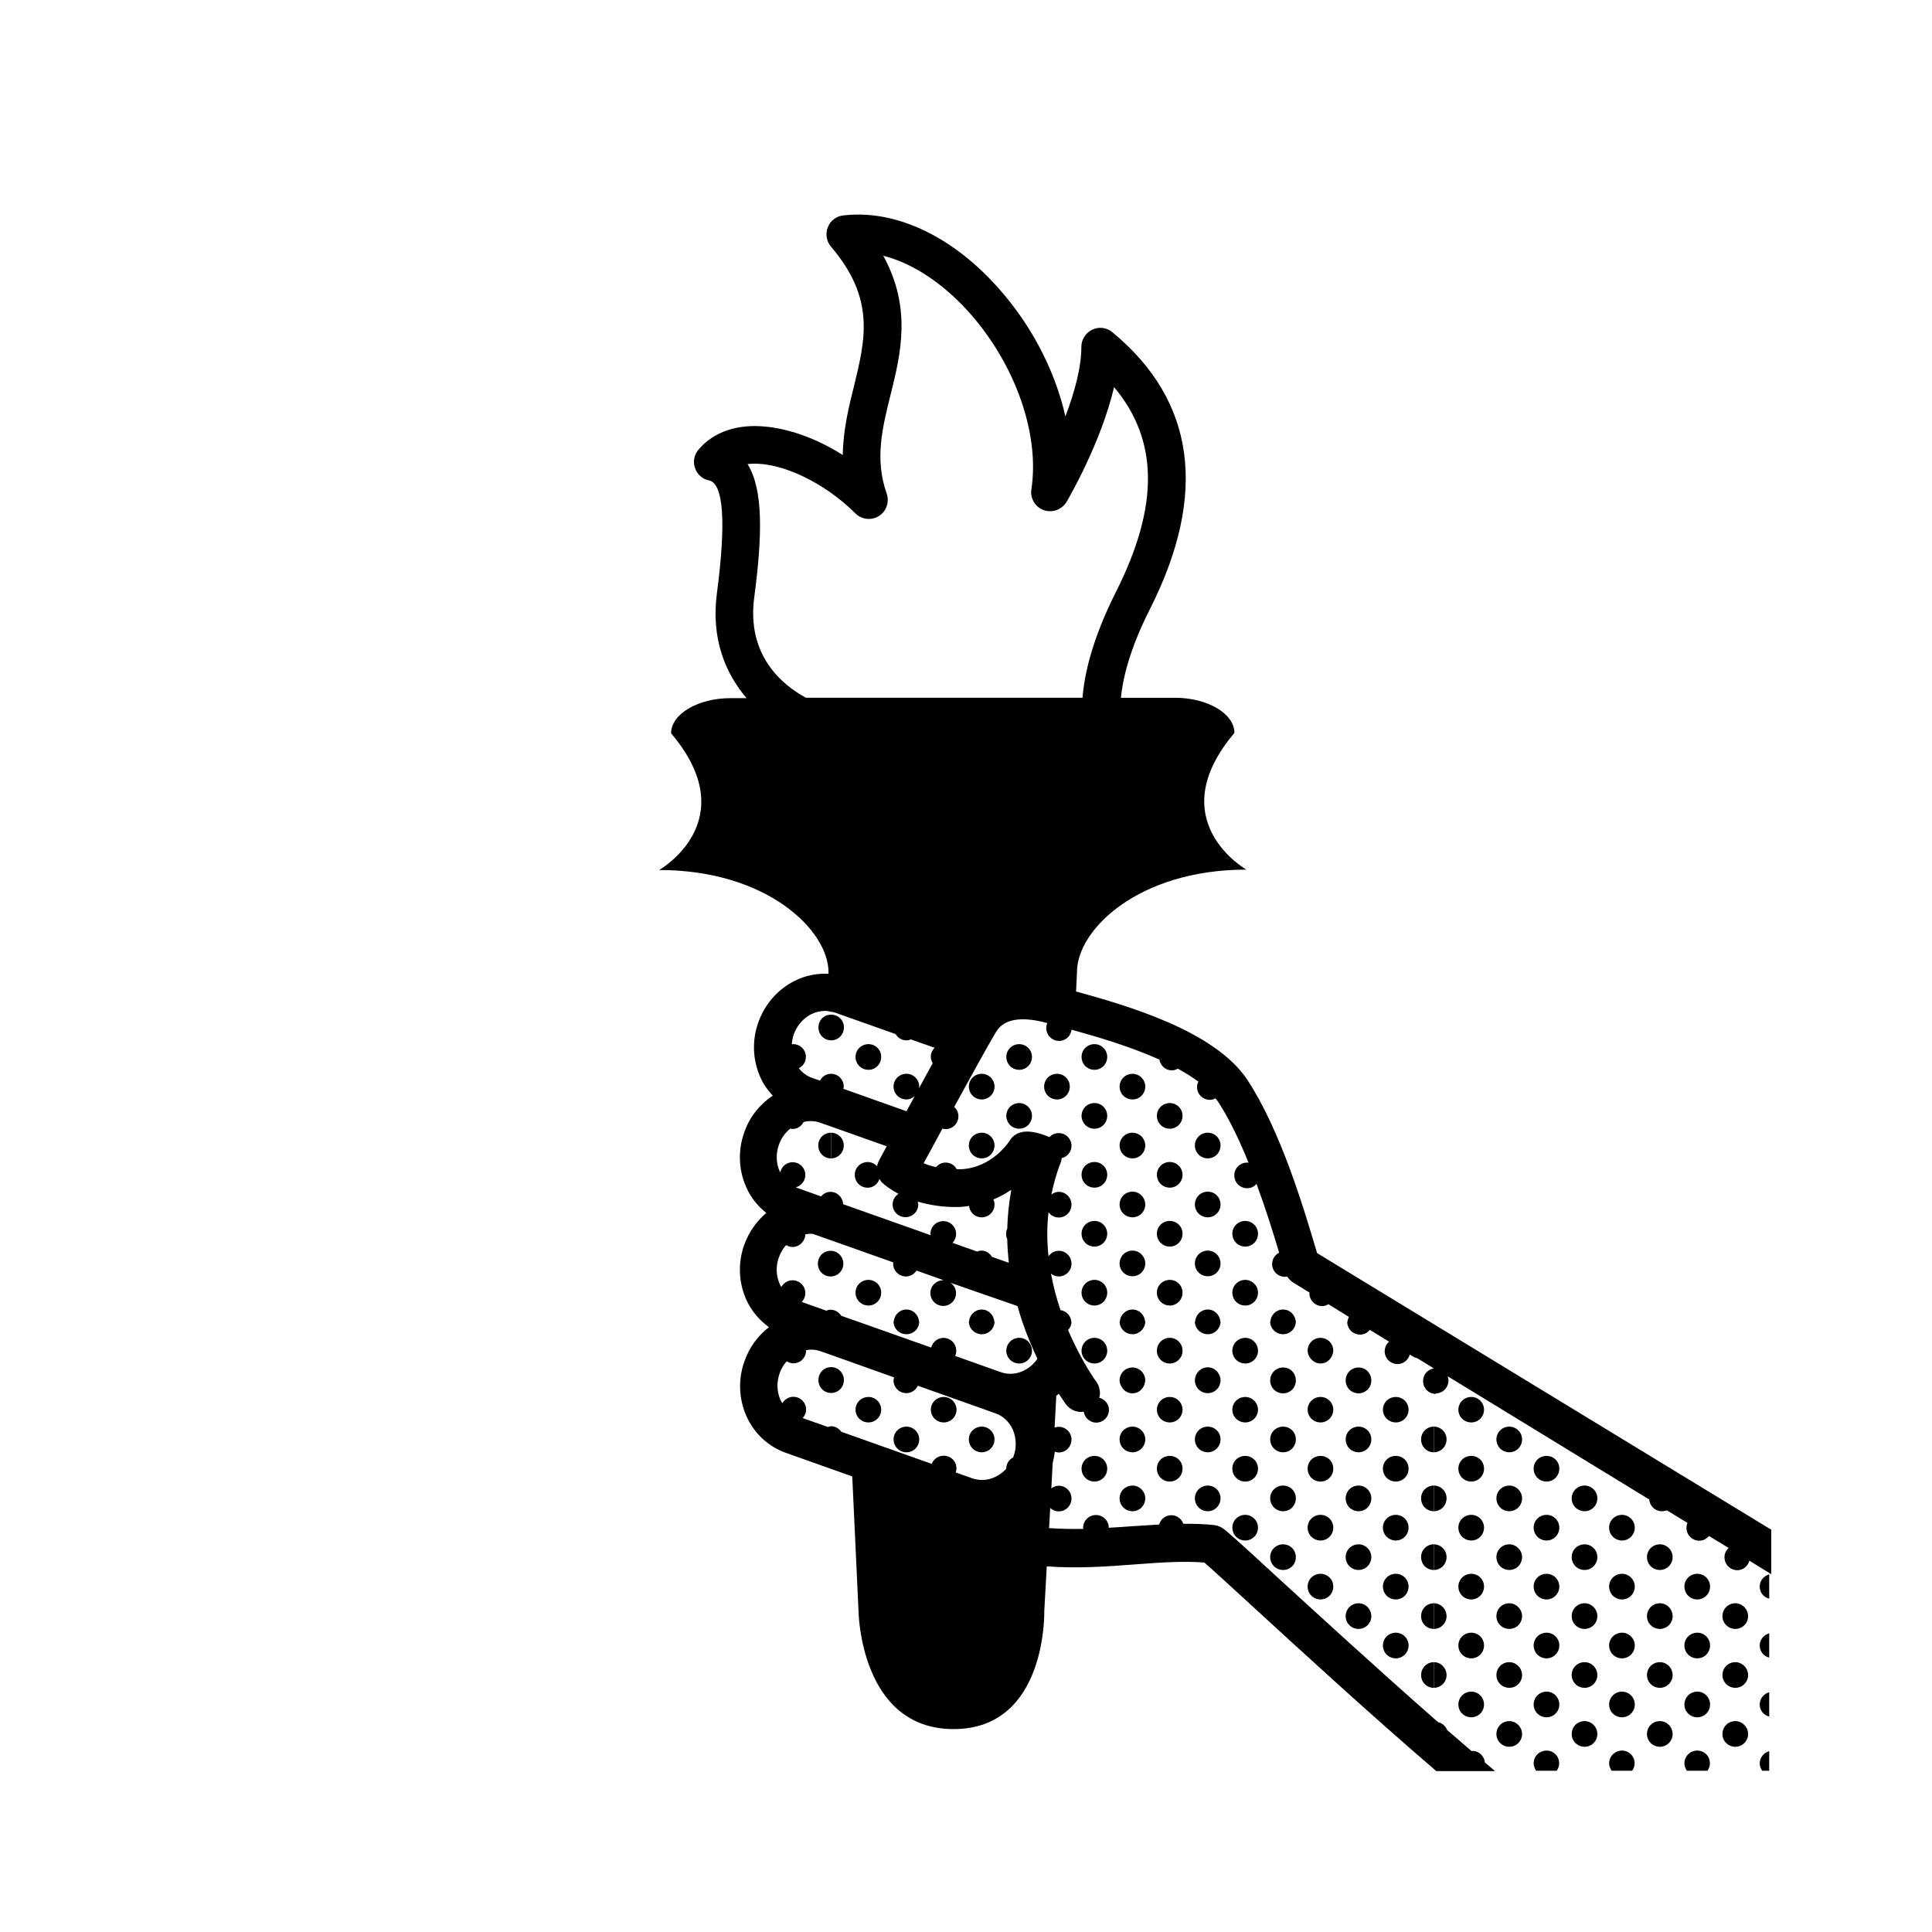 <?xml version="1.0" encoding="UTF-8"?>
<!-- Uploaded to: ICON Repo, www.svgrepo.com, Generator: ICON Repo Mixer Tools -->
<svg fill="#000000" width="800px" height="800px" version="1.1" viewBox="144 144 512 512" xmlns="http://www.w3.org/2000/svg">
 <g>
  <path d="m523.98 522.07v6.801c1.863 0 3.375-1.512 3.375-3.426 0.004-1.863-1.508-3.375-3.375-3.375z"/>
  <path d="m523.98 537.69v6.801c1.863 0 3.375-1.512 3.375-3.426 0.004-1.867-1.508-3.375-3.375-3.375z"/>
  <path d="m523.98 553.26v0 6.801c1.863 0 3.375-1.512 3.375-3.426 0.004-1.812-1.508-3.375-3.375-3.375z"/>
  <path d="m523.98 568.88v6.801c1.863 0 3.375-1.512 3.375-3.375 0.004-1.863-1.508-3.426-3.375-3.426z"/>
  <path d="m523.98 584.49v6.801c1.863 0 3.375-1.512 3.375-3.375 0.004-1.863-1.508-3.426-3.375-3.426z"/>
  <path d="m543.99 600.11c-1.914 0-3.426 1.512-3.426 3.426 0 1.863 1.512 3.375 3.426 3.375 1.863 0 3.375-1.512 3.375-3.375 0-1.867-1.562-3.426-3.375-3.426z"/>
  <path d="m543.99 584.49c-1.914 0-3.426 1.512-3.426 3.426 0 1.863 1.512 3.375 3.426 3.375 1.863 0 3.375-1.512 3.375-3.375s-1.562-3.426-3.375-3.426z"/>
  <path d="m543.99 553.26c-1.914 0-3.426 1.512-3.426 3.375 0 1.914 1.512 3.426 3.426 3.426 1.863 0 3.375-1.512 3.375-3.426 0-1.812-1.562-3.375-3.375-3.375z"/>
  <path d="m543.99 522.07c-1.914 0-3.426 1.512-3.426 3.375 0 1.914 1.512 3.426 3.426 3.426 1.863 0 3.375-1.512 3.375-3.426 0-1.863-1.562-3.375-3.375-3.375z"/>
  <path d="m543.99 537.69c-1.914 0-3.426 1.512-3.426 3.375 0 1.914 1.512 3.426 3.426 3.426 1.863 0 3.375-1.512 3.375-3.426 0-1.867-1.562-3.375-3.375-3.375z"/>
  <path d="m543.99 568.88c-1.914 0-3.426 1.512-3.426 3.426 0 1.863 1.512 3.375 3.426 3.375 1.863 0 3.375-1.512 3.375-3.375s-1.562-3.426-3.375-3.426z"/>
  <path d="m563.94 600.11c-1.914 0-3.426 1.512-3.426 3.426 0 1.863 1.512 3.375 3.426 3.375 1.863 0 3.375-1.512 3.375-3.375 0-1.867-1.512-3.426-3.375-3.426z"/>
  <path d="m563.94 537.69c-1.914 0-3.426 1.512-3.426 3.375 0 1.914 1.512 3.426 3.426 3.426 1.863 0 3.375-1.512 3.375-3.426 0-1.867-1.512-3.375-3.375-3.375z"/>
  <path d="m563.94 553.26c-1.914 0-3.426 1.512-3.426 3.375 0 1.914 1.512 3.426 3.426 3.426 1.863 0 3.375-1.512 3.375-3.426 0-1.812-1.512-3.375-3.375-3.375z"/>
  <path d="m563.94 568.88c-1.914 0-3.426 1.512-3.426 3.426 0 1.863 1.512 3.375 3.426 3.375 1.863 0 3.375-1.512 3.375-3.375s-1.512-3.426-3.375-3.426z"/>
  <path d="m563.94 584.49c-1.914 0-3.426 1.512-3.426 3.426 0 1.863 1.512 3.375 3.426 3.375 1.863 0 3.375-1.512 3.375-3.375s-1.512-3.426-3.375-3.426z"/>
  <path d="m583.89 568.88c-1.914 0-3.426 1.512-3.426 3.426 0 1.863 1.512 3.375 3.426 3.375 1.863 0 3.375-1.512 3.375-3.375s-1.512-3.426-3.375-3.426z"/>
  <path d="m583.89 553.26c-1.914 0-3.426 1.512-3.426 3.375 0 1.914 1.512 3.426 3.426 3.426 1.863 0 3.375-1.512 3.375-3.426 0-1.812-1.512-3.375-3.375-3.375z"/>
  <path d="m583.89 584.49c-1.914 0-3.426 1.512-3.426 3.426 0 1.863 1.512 3.375 3.426 3.375 1.863 0 3.375-1.512 3.375-3.375s-1.512-3.426-3.375-3.426z"/>
  <path d="m583.89 600.11c-1.914 0-3.426 1.512-3.426 3.426 0 1.863 1.512 3.375 3.426 3.375 1.863 0 3.375-1.512 3.375-3.375 0-1.867-1.512-3.426-3.375-3.426z"/>
  <path d="m603.89 568.88c-1.914 0-3.426 1.512-3.426 3.426 0 1.863 1.512 3.375 3.426 3.375 1.863 0 3.375-1.512 3.375-3.375s-1.562-3.426-3.375-3.426z"/>
  <path d="m603.89 584.49c-1.914 0-3.426 1.512-3.426 3.426 0 1.863 1.512 3.375 3.426 3.375 1.863 0 3.375-1.512 3.375-3.375s-1.562-3.426-3.375-3.426z"/>
  <path d="m603.89 600.11c-1.914 0-3.426 1.512-3.426 3.426 0 1.863 1.512 3.375 3.426 3.375 1.863 0 3.375-1.512 3.375-3.375 0-1.867-1.562-3.426-3.375-3.426z"/>
  <path d="m533.91 514.21c-1.914 0-3.426 1.512-3.426 3.375 0 1.863 1.512 3.375 3.426 3.375 1.863 0 3.375-1.512 3.375-3.375 0-1.863-1.512-3.375-3.375-3.375z"/>
  <path d="m533.91 576.68c-1.914 0-3.426 1.512-3.426 3.375 0 1.914 1.512 3.426 3.426 3.426 1.863 0 3.375-1.512 3.375-3.426 0-1.863-1.512-3.375-3.375-3.375z"/>
  <path d="m533.91 529.83c-1.914 0-3.426 1.461-3.426 3.375 0 1.914 1.512 3.426 3.426 3.426 1.863 0 3.375-1.512 3.375-3.426 0-1.914-1.512-3.375-3.375-3.375z"/>
  <path d="m533.91 561.07c-1.914 0-3.426 1.512-3.426 3.375 0 1.914 1.512 3.426 3.426 3.426 1.863 0 3.375-1.512 3.375-3.426 0-1.863-1.512-3.375-3.375-3.375z"/>
  <path d="m533.91 545.45c-1.914 0-3.426 1.512-3.426 3.375 0 1.914 1.512 3.426 3.426 3.426 1.863 0 3.375-1.512 3.375-3.426 0-1.863-1.512-3.375-3.375-3.375z"/>
  <path d="m533.91 592.3c-1.914 0-3.426 1.512-3.426 3.426 0 1.863 1.512 3.375 3.426 3.375 1.863 0 3.375-1.512 3.375-3.375 0-1.914-1.512-3.426-3.375-3.426z"/>
  <path d="m553.86 607.92c-1.914 0-3.426 1.512-3.426 3.426 0 0.707 0.301 1.359 0.656 1.914h5.441c0.402-0.555 0.656-1.16 0.656-1.914 0.047-1.914-1.465-3.426-3.328-3.426z"/>
  <path d="m553.86 592.3c-1.914 0-3.426 1.512-3.426 3.426 0 1.863 1.512 3.375 3.426 3.375 1.863 0 3.375-1.512 3.375-3.375 0-1.914-1.512-3.426-3.375-3.426z"/>
  <path d="m553.86 576.68c-1.914 0-3.426 1.512-3.426 3.375 0 1.914 1.512 3.426 3.426 3.426 1.863 0 3.375-1.512 3.375-3.426 0-1.863-1.512-3.375-3.375-3.375z"/>
  <path d="m553.86 529.83c-1.914 0-3.426 1.461-3.426 3.375 0 1.914 1.512 3.426 3.426 3.426 1.863 0 3.375-1.512 3.375-3.426 0-1.914-1.512-3.375-3.375-3.375z"/>
  <path d="m553.86 545.45c-1.914 0-3.426 1.512-3.426 3.375 0 1.914 1.512 3.426 3.426 3.426 1.863 0 3.375-1.512 3.375-3.426 0-1.863-1.512-3.375-3.375-3.375z"/>
  <path d="m553.86 561.07c-1.914 0-3.426 1.512-3.426 3.375 0 1.914 1.512 3.426 3.426 3.426 1.863 0 3.375-1.512 3.375-3.426 0-1.863-1.512-3.375-3.375-3.375z"/>
  <path d="m573.86 592.3c-1.914 0-3.426 1.512-3.426 3.426 0 1.863 1.512 3.375 3.426 3.375 1.863 0 3.375-1.512 3.375-3.375 0-1.914-1.562-3.426-3.375-3.426z"/>
  <path d="m573.86 576.68c-1.914 0-3.426 1.512-3.426 3.375 0 1.914 1.512 3.426 3.426 3.426 1.863 0 3.375-1.512 3.375-3.426 0-1.863-1.562-3.375-3.375-3.375z"/>
  <path d="m573.86 561.07c-1.914 0-3.426 1.512-3.426 3.375 0 1.914 1.512 3.426 3.426 3.426 1.863 0 3.375-1.512 3.375-3.426 0-1.863-1.562-3.375-3.375-3.375z"/>
  <path d="m573.86 607.92c-1.914 0-3.426 1.512-3.426 3.426 0 0.707 0.301 1.359 0.656 1.914h5.441c0.402-0.555 0.656-1.16 0.656-1.914 0.047-1.914-1.516-3.426-3.328-3.426z"/>
  <path d="m573.86 545.45c-1.914 0-3.426 1.512-3.426 3.375 0 1.914 1.512 3.426 3.426 3.426 1.863 0 3.375-1.512 3.375-3.426 0-1.863-1.562-3.375-3.375-3.375z"/>
  <path d="m593.81 561.07c-1.914 0-3.426 1.512-3.426 3.375 0 1.914 1.512 3.426 3.426 3.426 1.863 0 3.375-1.512 3.375-3.426 0.004-1.863-1.508-3.375-3.375-3.375z"/>
  <path d="m593.81 576.68c-1.914 0-3.426 1.512-3.426 3.375 0 1.914 1.512 3.426 3.426 3.426 1.863 0 3.375-1.512 3.375-3.426 0.004-1.863-1.508-3.375-3.375-3.375z"/>
  <path d="m593.81 592.3c-1.914 0-3.426 1.512-3.426 3.426 0 1.863 1.512 3.375 3.426 3.375 1.863 0 3.375-1.512 3.375-3.375 0.004-1.914-1.508-3.426-3.375-3.426z"/>
  <path d="m593.81 607.92c-1.914 0-3.426 1.512-3.426 3.426 0 0.707 0.301 1.359 0.656 1.914h5.441c0.402-0.555 0.656-1.16 0.656-1.914 0.051-1.914-1.461-3.426-3.328-3.426z"/>
  <path d="m610.34 580.06c0 1.562 1.059 2.871 2.519 3.223v-6.445c-1.41 0.402-2.519 1.664-2.519 3.223z"/>
  <path d="m610.34 564.44c0 1.613 1.059 2.871 2.519 3.223v-6.445c-1.41 0.402-2.519 1.66-2.519 3.223z"/>
  <path d="m610.34 611.35c0 0.707 0.301 1.359 0.656 1.914h1.863v-5.191c-1.41 0.406-2.519 1.664-2.519 3.277z"/>
  <path d="m610.34 595.73c0 1.562 1.059 2.82 2.519 3.176v-6.449c-1.41 0.402-2.519 1.664-2.519 3.273z"/>
  <path d="m444.13 522.07c-1.914 0-3.426 1.512-3.426 3.375 0 1.914 1.512 3.426 3.426 3.426 1.863 0 3.375-1.512 3.375-3.426 0-1.863-1.562-3.375-3.375-3.375z"/>
  <path d="m444.13 506.4c-1.914 0-3.426 1.512-3.426 3.426 0 0.605 0.203 1.109 0.453 1.562 0.555 1.109 1.664 1.863 2.973 1.863 1.613 0 2.973-1.211 3.273-2.82 0.051-0.203 0.102-0.402 0.102-0.605 0-1.914-1.562-3.426-3.375-3.426z"/>
  <path d="m444.13 537.69c-1.914 0-3.426 1.512-3.426 3.375 0 1.914 1.512 3.426 3.426 3.426 1.863 0 3.375-1.512 3.375-3.426 0-1.867-1.562-3.375-3.375-3.375z"/>
  <path d="m464.08 522.07c-1.914 0-3.426 1.512-3.426 3.375 0 1.914 1.512 3.426 3.426 3.426 1.863 0 3.375-1.512 3.375-3.426 0-1.863-1.512-3.375-3.375-3.375z"/>
  <path d="m464.08 537.69c-1.914 0-3.426 1.512-3.426 3.375 0 1.914 1.512 3.426 3.426 3.426 1.863 0 3.375-1.512 3.375-3.426 0-1.867-1.512-3.375-3.375-3.375z"/>
  <path d="m484.04 506.4c-1.914 0-3.426 1.512-3.426 3.426s1.512 3.426 3.426 3.426c1.914 0 3.375-1.512 3.375-3.426s-1.461-3.426-3.375-3.426z"/>
  <path d="m484.04 553.26c-1.914 0-3.426 1.512-3.426 3.375 0 1.914 1.512 3.426 3.426 3.426 1.914 0 3.375-1.512 3.375-3.426 0-1.812-1.461-3.375-3.375-3.375z"/>
  <path d="m484.04 522.07c-1.914 0-3.426 1.512-3.426 3.375 0 1.914 1.512 3.426 3.426 3.426 1.914 0 3.375-1.512 3.375-3.426 0-1.863-1.461-3.375-3.375-3.375z"/>
  <path d="m484.04 537.69c-1.914 0-3.426 1.512-3.426 3.375 0 1.914 1.512 3.426 3.426 3.426 1.914 0 3.375-1.512 3.375-3.426 0-1.867-1.461-3.375-3.375-3.375z"/>
  <path d="m504.04 537.69c-1.914 0-3.426 1.512-3.426 3.375 0 1.914 1.512 3.426 3.426 3.426 1.863 0 3.375-1.512 3.375-3.426 0-1.867-1.512-3.375-3.375-3.375z"/>
  <path d="m504.04 553.26c-1.914 0-3.426 1.512-3.426 3.375 0 1.914 1.512 3.426 3.426 3.426 1.863 0 3.375-1.512 3.375-3.426 0-1.812-1.512-3.375-3.375-3.375z"/>
  <path d="m504.04 506.4c-1.914 0-3.426 1.512-3.426 3.426s1.512 3.426 3.426 3.426c1.863 0 3.375-1.512 3.375-3.426s-1.512-3.426-3.375-3.426z"/>
  <path d="m504.04 568.88c-1.914 0-3.426 1.512-3.426 3.426 0 1.863 1.512 3.375 3.426 3.375 1.863 0 3.375-1.512 3.375-3.375s-1.512-3.426-3.375-3.426z"/>
  <path d="m504.04 522.07c-1.914 0-3.426 1.512-3.426 3.375 0 1.914 1.512 3.426 3.426 3.426 1.863 0 3.375-1.512 3.375-3.426 0-1.863-1.512-3.375-3.375-3.375z"/>
  <path d="m523.98 537.69c-1.914 0-3.375 1.512-3.375 3.375 0 1.914 1.461 3.426 3.375 3.426z"/>
  <path d="m523.98 553.26c-1.914 0-3.375 1.512-3.375 3.375 0 1.914 1.461 3.426 3.375 3.426z"/>
  <path d="m523.98 568.88c-1.914 0-3.375 1.512-3.375 3.426 0 1.863 1.461 3.375 3.375 3.375z"/>
  <path d="m520.61 587.92c0 1.863 1.461 3.375 3.375 3.375v-6.801c-1.914 0-3.375 1.562-3.375 3.426z"/>
  <path d="m523.98 522.07c-1.914 0-3.375 1.512-3.375 3.375 0 1.914 1.461 3.426 3.375 3.426z"/>
  <path d="m434.05 529.83c-1.914 0-3.426 1.461-3.426 3.375 0 1.914 1.512 3.426 3.426 3.426 1.863 0 3.375-1.512 3.375-3.426 0-1.914-1.508-3.375-3.375-3.375z"/>
  <path d="m454.01 514.21c-1.914 0-3.426 1.512-3.426 3.375 0 1.863 1.512 3.375 3.426 3.375 1.863 0 3.375-1.512 3.375-3.375 0-1.863-1.512-3.375-3.375-3.375z"/>
  <path d="m454.01 529.83c-1.914 0-3.426 1.461-3.426 3.375 0 1.914 1.512 3.426 3.426 3.426 1.863 0 3.375-1.512 3.375-3.426 0-1.914-1.512-3.375-3.375-3.375z"/>
  <path d="m474.01 545.45c-1.914 0-3.426 1.512-3.426 3.375 0 1.914 1.512 3.426 3.426 3.426 1.863 0 3.375-1.512 3.375-3.426 0-1.863-1.562-3.375-3.375-3.375z"/>
  <path d="m474.01 529.83c-1.914 0-3.426 1.461-3.426 3.375 0 1.914 1.512 3.426 3.426 3.426 1.863 0 3.375-1.512 3.375-3.426 0-1.914-1.562-3.375-3.375-3.375z"/>
  <path d="m474.01 514.21c-1.914 0-3.426 1.512-3.426 3.375 0 1.863 1.512 3.375 3.426 3.375 1.863 0 3.375-1.512 3.375-3.375 0-1.863-1.562-3.375-3.375-3.375z"/>
  <path d="m493.96 529.83c-1.914 0-3.426 1.461-3.426 3.375 0 1.914 1.512 3.426 3.426 3.426 1.863 0 3.375-1.512 3.375-3.426 0-1.914-1.512-3.375-3.375-3.375z"/>
  <path d="m493.96 561.07c-1.914 0-3.426 1.512-3.426 3.375 0 1.914 1.512 3.426 3.426 3.426 1.863 0 3.375-1.512 3.375-3.426 0-1.863-1.512-3.375-3.375-3.375z"/>
  <path d="m493.96 498.54c-1.914 0-3.426 1.512-3.426 3.426 0 0.656 0.25 1.211 0.555 1.715 0.605 0.957 1.613 1.664 2.871 1.664 1.562 0 2.82-1.109 3.223-2.57 0.051-0.25 0.152-0.504 0.152-0.805 0-1.918-1.512-3.43-3.375-3.43z"/>
  <path d="m493.96 545.45c-1.914 0-3.426 1.512-3.426 3.375 0 1.914 1.512 3.426 3.426 3.426 1.863 0 3.375-1.512 3.375-3.426 0-1.863-1.512-3.375-3.375-3.375z"/>
  <path d="m493.96 514.21c-1.914 0-3.426 1.512-3.426 3.375 0 1.863 1.512 3.375 3.426 3.375 1.863 0 3.375-1.512 3.375-3.375 0-1.863-1.512-3.375-3.375-3.375z"/>
  <path d="m513.91 529.83c-1.914 0-3.426 1.461-3.426 3.375 0 1.914 1.512 3.426 3.426 3.426 1.863 0 3.375-1.512 3.375-3.426 0-1.914-1.512-3.375-3.375-3.375z"/>
  <path d="m513.91 576.68c-1.914 0-3.426 1.512-3.426 3.375 0 1.914 1.512 3.426 3.426 3.426 1.863 0 3.375-1.512 3.375-3.426 0-1.863-1.512-3.375-3.375-3.375z"/>
  <path d="m513.91 561.07c-1.914 0-3.426 1.512-3.426 3.375 0 1.914 1.512 3.426 3.426 3.426 1.863 0 3.375-1.512 3.375-3.426 0-1.863-1.512-3.375-3.375-3.375z"/>
  <path d="m513.91 545.45c-1.914 0-3.426 1.512-3.426 3.375 0 1.914 1.512 3.426 3.426 3.426 1.863 0 3.375-1.512 3.375-3.426 0-1.863-1.512-3.375-3.375-3.375z"/>
  <path d="m513.91 514.21c-1.914 0-3.426 1.512-3.426 3.375 0 1.863 1.512 3.375 3.426 3.375 1.863 0 3.375-1.512 3.375-3.375 0-1.863-1.512-3.375-3.375-3.375z"/>
  <path d="m384.23 522.07c-1.914 0-3.426 1.512-3.426 3.375 0 1.914 1.512 3.426 3.426 3.426 1.863 0 3.375-1.512 3.375-3.426 0-1.863-1.562-3.375-3.375-3.375z"/>
  <path d="m404.18 522.07c-1.914 0-3.426 1.512-3.426 3.375 0 1.914 1.512 3.426 3.426 3.426 1.863 0 3.375-1.512 3.375-3.426 0-1.863-1.512-3.375-3.375-3.375z"/>
  <path d="m374.15 514.21c-1.914 0-3.426 1.512-3.426 3.375 0 1.863 1.512 3.375 3.426 3.375 1.863 0 3.375-1.512 3.375-3.375 0-1.863-1.512-3.375-3.375-3.375z"/>
  <path d="m394.11 514.21c-1.914 0-3.426 1.512-3.426 3.375 0 1.863 1.512 3.375 3.426 3.375 1.863 0 3.375-1.512 3.375-3.375 0-1.863-1.512-3.375-3.375-3.375z"/>
  <path d="m404.18 497.59c1.863 0 3.375-1.512 3.375-3.375h-0.051c-0.152-1.762-1.562-3.176-3.324-3.176-1.812 0-3.223 1.41-3.375 3.176h-0.051c0 1.812 1.512 3.375 3.426 3.375z"/>
  <path d="m374.15 483.18c-1.914 0-3.426 1.512-3.426 3.375 0 1.914 1.512 3.426 3.426 3.426 1.863 0 3.375-1.512 3.375-3.426 0-1.863-1.512-3.375-3.375-3.375z"/>
  <path d="m387.55 494.21v0c-0.152-1.762-1.562-3.176-3.324-3.176-1.812 0-3.223 1.41-3.375 3.176h-0.051c0 1.863 1.512 3.375 3.426 3.375 1.863 0 3.375-1.512 3.375-3.375z"/>
  <path d="m414.11 505.34c1.863 0 3.375-1.512 3.375-3.375 0-1.914-1.512-3.426-3.375-3.426-1.914 0-3.426 1.512-3.426 3.426 0 1.863 1.512 3.375 3.426 3.375z"/>
  <path d="m374.15 420.71c-1.914 0-3.426 1.512-3.426 3.375 0 1.914 1.512 3.426 3.426 3.426 1.863 0 3.375-1.512 3.375-3.426 0-1.867-1.512-3.375-3.375-3.375z"/>
  <path d="m364.23 444.18v6.801c1.863 0 3.375-1.512 3.375-3.426 0.004-1.863-1.508-3.375-3.375-3.375z"/>
  <path d="m360.85 447.56c0 1.914 1.461 3.426 3.375 3.426v-6.801c-1.914 0-3.375 1.512-3.375 3.375z"/>
  <path d="m404.18 428.57c-1.914 0-3.426 1.512-3.426 3.375 0 1.914 1.512 3.426 3.426 3.426 1.863 0 3.375-1.512 3.375-3.426 0-1.867-1.512-3.375-3.375-3.375z"/>
  <path d="m404.18 444.18c-1.914 0-3.426 1.512-3.426 3.375 0 1.914 1.512 3.426 3.426 3.426 1.863 0 3.375-1.512 3.375-3.426 0-1.863-1.512-3.375-3.375-3.375z"/>
  <path d="m424.13 428.57c-1.914 0-3.426 1.512-3.426 3.375 0 1.914 1.512 3.426 3.426 3.426 1.863 0 3.375-1.512 3.375-3.426 0-1.867-1.512-3.375-3.375-3.375z"/>
  <path d="m444.13 459.8c-1.914 0-3.426 1.512-3.426 3.426 0 1.863 1.512 3.375 3.426 3.375 1.863 0 3.375-1.512 3.375-3.375 0-1.914-1.562-3.426-3.375-3.426z"/>
  <path d="m444.13 444.18c-1.914 0-3.426 1.512-3.426 3.375 0 1.914 1.512 3.426 3.426 3.426 1.863 0 3.375-1.512 3.375-3.426 0-1.863-1.562-3.375-3.375-3.375z"/>
  <path d="m444.13 428.57c-1.914 0-3.426 1.512-3.426 3.375 0 1.914 1.512 3.426 3.426 3.426 1.863 0 3.375-1.512 3.375-3.426 0-1.867-1.562-3.375-3.375-3.375z"/>
  <path d="m444.13 475.42c-1.914 0-3.426 1.512-3.426 3.426 0 1.863 1.512 3.375 3.426 3.375 1.863 0 3.375-1.512 3.375-3.375 0-1.914-1.562-3.426-3.375-3.426z"/>
  <path d="m464.08 459.8c-1.914 0-3.426 1.512-3.426 3.426 0 1.863 1.512 3.375 3.426 3.375 1.863 0 3.375-1.512 3.375-3.375 0-1.914-1.512-3.426-3.375-3.426z"/>
  <path d="m464.08 444.18c-1.914 0-3.426 1.512-3.426 3.375 0 1.914 1.512 3.426 3.426 3.426 1.863 0 3.375-1.512 3.375-3.426 0-1.863-1.512-3.375-3.375-3.375z"/>
  <path d="m464.08 475.42c-1.914 0-3.426 1.512-3.426 3.426 0 1.863 1.512 3.375 3.426 3.375 1.863 0 3.375-1.512 3.375-3.375 0-1.914-1.512-3.426-3.375-3.426z"/>
  <path d="m414.11 436.32c-1.914 0-3.426 1.512-3.426 3.375 0 1.914 1.512 3.426 3.426 3.426 1.863 0 3.375-1.512 3.375-3.426 0-1.863-1.562-3.375-3.375-3.375z"/>
  <path d="m414.11 420.71c-1.914 0-3.426 1.512-3.426 3.375 0 1.914 1.512 3.426 3.426 3.426 1.863 0 3.375-1.512 3.375-3.426 0-1.867-1.562-3.375-3.375-3.375z"/>
  <path d="m434.05 451.94c-1.914 0-3.426 1.512-3.426 3.375 0 1.914 1.512 3.426 3.426 3.426 1.863 0 3.375-1.512 3.375-3.426 0-1.863-1.508-3.375-3.375-3.375z"/>
  <path d="m434.05 436.32c-1.914 0-3.426 1.512-3.426 3.375 0 1.914 1.512 3.426 3.426 3.426 1.863 0 3.375-1.512 3.375-3.426 0-1.863-1.508-3.375-3.375-3.375z"/>
  <path d="m434.05 420.71c-1.914 0-3.426 1.512-3.426 3.375 0 1.914 1.512 3.426 3.426 3.426 1.863 0 3.375-1.512 3.375-3.426 0-1.867-1.508-3.375-3.375-3.375z"/>
  <path d="m434.05 483.18c-1.914 0-3.426 1.512-3.426 3.375 0 1.914 1.512 3.426 3.426 3.426 1.863 0 3.375-1.512 3.375-3.426 0-1.863-1.508-3.375-3.375-3.375z"/>
  <path d="m434.05 467.56c-1.914 0-3.426 1.512-3.426 3.375 0 1.914 1.512 3.426 3.426 3.426 1.863 0 3.375-1.512 3.375-3.426 0-1.863-1.508-3.375-3.375-3.375z"/>
  <path d="m454.01 451.94c-1.914 0-3.426 1.512-3.426 3.375 0 1.914 1.512 3.426 3.426 3.426 1.863 0 3.375-1.512 3.375-3.426 0-1.863-1.512-3.375-3.375-3.375z"/>
  <path d="m454.01 436.32c-1.914 0-3.426 1.512-3.426 3.375 0 1.914 1.512 3.426 3.426 3.426 1.863 0 3.375-1.512 3.375-3.426 0-1.863-1.512-3.375-3.375-3.375z"/>
  <path d="m454.01 483.18c-1.914 0-3.426 1.512-3.426 3.375 0 1.914 1.512 3.426 3.426 3.426 1.863 0 3.375-1.512 3.375-3.426 0-1.863-1.512-3.375-3.375-3.375z"/>
  <path d="m454.01 467.56c-1.914 0-3.426 1.512-3.426 3.375 0 1.914 1.512 3.426 3.426 3.426 1.863 0 3.375-1.512 3.375-3.426 0-1.863-1.512-3.375-3.375-3.375z"/>
  <path d="m474.01 483.18c-1.914 0-3.426 1.512-3.426 3.375 0 1.914 1.512 3.426 3.426 3.426 1.863 0 3.375-1.512 3.375-3.426 0-1.863-1.562-3.375-3.375-3.375z"/>
  <path d="m474.01 467.56c-1.914 0-3.426 1.512-3.426 3.375 0 1.914 1.512 3.426 3.426 3.426 1.863 0 3.375-1.512 3.375-3.426 0-1.863-1.562-3.375-3.375-3.375z"/>
  <path d="m447.51 494.21h-0.051c-0.152-1.762-1.562-3.176-3.324-3.176-1.812 0-3.223 1.41-3.375 3.176h-0.051c0 1.863 1.512 3.375 3.426 3.375 1.812 0 3.375-1.562 3.375-3.375z"/>
  <path d="m466.55 507.46c-0.605-0.656-1.461-1.109-2.469-1.109-1.359 0-2.519 0.805-3.074 1.965-0.203 0.453-0.352 0.957-0.352 1.461 0 1.914 1.512 3.426 3.426 3.426 1.863 0 3.375-1.512 3.375-3.426 0-0.855-0.352-1.66-0.906-2.316z"/>
  <path d="m467.46 494.21h-0.051c-0.152-1.762-1.562-3.176-3.324-3.176-1.812 0-3.223 1.41-3.375 3.176h-0.051c0 1.863 1.512 3.375 3.426 3.375 1.863 0 3.375-1.562 3.375-3.375z"/>
  <path d="m487.41 494.21c-0.051 0-0.051-0.051 0 0-0.203-1.762-1.562-3.176-3.375-3.176s-3.223 1.41-3.375 3.176h-0.051c0 1.863 1.512 3.375 3.426 3.375 1.914 0 3.375-1.562 3.375-3.375z"/>
  <path d="m434.05 498.54c-1.914 0-3.426 1.512-3.426 3.426 0 1.863 1.512 3.375 3.426 3.375 1.863 0 3.375-1.512 3.375-3.375 0-1.914-1.508-3.426-3.375-3.426z"/>
  <path d="m454.01 498.54c-1.914 0-3.426 1.512-3.426 3.426 0 1.863 1.512 3.375 3.426 3.375 1.863 0 3.375-1.512 3.375-3.375 0-1.914-1.512-3.426-3.375-3.426z"/>
  <path d="m474.01 498.54c-1.914 0-3.426 1.512-3.426 3.426 0 1.863 1.512 3.375 3.426 3.375 1.863 0 3.375-1.512 3.375-3.375 0-1.914-1.562-3.426-3.375-3.426z"/>
  <path d="m474.71 430.38c-8.664-13.301-32.293-19.949-45.543-23.629l0.25-5.188c0-11.184 16.273-27.105 44.891-27.105 0 0-22.871-12.949-3.176-36.223 0-5.141-7.152-9.32-15.77-9.32h-14.309c0.453-4.684 2.117-12.543 7.707-23.527 15.367-30.48 12.043-55.168-9.977-73.355-1.512-1.258-3.578-1.512-5.34-0.656s-2.871 2.621-2.871 4.535c0 5.644-1.914 12.344-4.231 18.438-2.922-12.949-9.875-25.945-19.902-36.324-11.84-12.293-26.047-18.488-38.996-16.93-1.863 0.203-3.426 1.41-4.082 3.176-0.656 1.715-0.352 3.68 0.855 5.09 11.789 13.805 9.117 24.535 6.098 36.98-1.41 5.594-2.871 11.688-2.973 18.238-8.113-5.141-16.879-7.91-24.383-7.656-5.844 0.25-10.629 2.418-13.855 6.246-1.16 1.359-1.512 3.223-0.906 4.887 0.555 1.664 1.965 2.922 3.727 3.273 3.828 0.805 4.535 11.133 2.066 29.875-1.613 12.141 2.316 21.312 7.859 27.809h-4.231c-8.613 0-15.77 4.18-15.77 9.32 19.699 23.277-3.176 36.223-3.176 36.223 28.566 0 44.891 15.973 44.891 27.105v0.402c-3.074-0.152-6.195 0.453-9.07 1.914-4.434 2.266-7.809 6.144-9.523 10.934-1.715 4.785-1.512 9.926 0.504 14.508 0.805 1.863 1.965 3.477 3.324 4.938-3.477 2.316-6.144 5.644-7.559 9.723-1.715 4.785-1.512 9.926 0.504 14.508 1.211 2.769 3.074 5.039 5.34 6.852-2.621 2.215-4.637 5.09-5.844 8.414-1.715 4.785-1.512 9.926 0.504 14.508 1.359 3.023 3.477 5.492 6.047 7.356-2.973 2.266-5.238 5.391-6.5 9.02-1.715 4.785-1.512 9.926 0.504 14.508 2.066 4.637 5.793 8.113 10.48 9.773l17.582 6.246 1.664 35.77s0.402 31.188 25.191 31.188 24.031-31.188 24.031-31.188l0.656-11.941c8.113 0.605 15.973 0.051 23.227-0.504 6.648-0.504 12.949-0.957 18.539-0.504 2.215 1.914 7.356 6.648 12.746 11.586 12.293 11.285 31.387 28.816 48.719 43.68h15.566c-0.855-0.707-1.812-1.512-2.672-2.266-0.203-1.715-1.562-3.074-3.273-3.074-0.102 0-0.152 0.051-0.25 0.051-2.117-1.812-4.332-3.727-6.5-5.594-0.402-1.059-1.309-1.812-2.367-2.066-0.25-0.203-0.504-0.453-0.754-0.656-15.164-13.301-30.934-27.762-41.562-37.484-9.117-8.414-13.25-12.141-14.609-13.148-0.707-0.504-1.562-0.855-2.418-0.957-2.672-0.301-5.441-0.352-8.211-0.352-0.453-1.309-1.664-2.266-3.176-2.266-1.562 0-2.82 1.059-3.223 2.469-2.367 0.152-4.734 0.301-7.203 0.453-2.066 0.152-4.082 0.301-6.144 0.402 0-1.863-1.512-3.375-3.375-3.375-1.914 0-3.426 1.512-3.426 3.375 0 0.102 0.051 0.203 0.051 0.301-3.023 0.051-6.047 0-9.07-0.203l0.301-5.34c0.605 0.555 1.359 0.906 2.266 0.906 1.863 0 3.375-1.512 3.375-3.426 0-1.863-1.512-3.375-3.375-3.375-0.754 0-1.41 0.301-1.965 0.707l0.352-6.699c0.25-1.008 0.453-2.016 0.555-3.023 0.352 0.102 0.707 0.203 1.059 0.203 1.863 0 3.375-1.512 3.375-3.426 0-1.863-1.512-3.375-3.375-3.375-0.402 0-0.754 0.102-1.109 0.203l0.453-8.414c0.203-0.152 0.453-0.352 0.656-0.555 1.059 1.613 1.762 2.621 1.914 2.82 1.008 1.309 2.519 2.016 4.031 2.016 0.203 0 0.453-0.102 0.656-0.102 0.25 1.613 1.613 2.922 3.324 2.922 1.863 0 3.375-1.512 3.375-3.375 0-1.562-1.109-2.82-2.57-3.223 0.203-0.656 0.25-1.359 0.102-2.016-0.102-0.805-0.352-1.562-0.906-2.266-0.102-0.102-3.93-5.391-7.457-13.652 0.555-0.605 0.906-1.359 0.906-2.215h-0.051c-0.152-1.613-1.309-2.82-2.871-3.074-1.008-2.973-1.863-6.195-2.519-9.672 0.555 0.453 1.258 0.754 2.066 0.754 1.863 0 3.375-1.512 3.375-3.375 0-1.914-1.512-3.426-3.375-3.426-1.16 0-2.117 0.605-2.719 1.461-0.402-3.727-0.453-7.656 0-11.688 0.605 0.855 1.562 1.41 2.719 1.41 1.863 0 3.375-1.512 3.375-3.375 0-1.914-1.512-3.426-3.375-3.426-0.754 0-1.41 0.301-1.965 0.707 0.605-2.82 1.359-5.691 2.519-8.566 0.152-0.352 0.152-0.707 0.203-1.059 1.461-0.352 2.621-1.664 2.621-3.273 0-1.863-1.512-3.375-3.375-3.375-1.008 0-1.863 0.402-2.469 1.059-3.223-1.359-5.894-1.812-7.758-1.211-1.211 0.352-2.215 1.16-2.82 2.215-0.051 0.051-4.434 7.055-12.746 7.508h-1.258c-0.555-1.059-1.664-1.762-2.922-1.762-1.059 0-1.965 0.504-2.57 1.211-1.258-0.301-2.418-0.656-3.273-1.059 1.309-2.367 3.074-5.594 4.988-9.168 0.301 0.102 0.555 0.152 0.855 0.152 1.863 0 3.375-1.512 3.375-3.426 0-0.957-0.453-1.863-1.109-2.469 4.434-8.062 8.918-16.273 10.781-19.348 0.051-0.102 0.102-0.152 0.152-0.25 0.051-0.102 0.152-0.25 0.203-0.352 2.066-3.375 6.648-4.133 13.504-2.266-0.152 0.402-0.25 0.855-0.25 1.309 0 1.914 1.512 3.426 3.426 3.426 1.715 0 3.074-1.309 3.273-2.973 6.246 1.715 15.266 4.332 23.277 7.91 0.301 1.613 1.613 2.871 3.324 2.871 0.555 0 1.059-0.203 1.562-0.453 1.965 1.059 3.777 2.215 5.441 3.426-0.203 0.453-0.352 0.906-0.352 1.41 0 1.914 1.512 3.426 3.426 3.426 0.555 0 1.008-0.152 1.461-0.402 0.25 0.301 0.504 0.605 0.707 0.906 2.973 4.586 5.691 10.277 8.062 16.172-0.102 0-0.203-0.051-0.352-0.051-1.914 0-3.426 1.512-3.426 3.375 0 1.914 1.512 3.426 3.426 3.426 1.008 0 1.863-0.453 2.469-1.16 2.418 6.551 4.434 13 5.996 18.238-1.109 0.555-1.863 1.664-1.863 3.023 0 1.863 1.512 3.375 3.426 3.375 0.203 0 0.352-0.102 0.555-0.102 0.402 0.605 0.906 1.16 1.512 1.562l4.434 2.719c0 0.051-0.051 0.102-0.051 0.152 0 1.914 1.512 3.426 3.426 3.426 0.605 0 1.16-0.203 1.613-0.504l5.441 3.375c-0.203 0.402-0.352 0.855-0.402 1.309h-0.051c0 1.863 1.512 3.375 3.426 3.375 1.059 0 1.965-0.504 2.57-1.258l5.09 3.125c-0.402 0.352-0.707 0.754-0.906 1.258-0.152 0.402-0.25 0.855-0.25 1.309 0 1.863 1.512 3.375 3.426 3.375 1.562 0 2.82-1.109 3.223-2.519l1.008 0.605c0.301 0.203 0.656 0.25 0.957 0.352l4.434 2.719c-1.664 0.25-2.871 1.613-2.871 3.324 0 1.914 1.461 3.426 3.375 3.426l-0.027-6.59v6.449c1.863 0 3.375-1.512 3.375-3.426 0-0.402-0.102-0.754-0.203-1.109l53.402 32.648c0.152 1.762 1.562 3.125 3.375 3.125 0.453 0 0.906-0.102 1.309-0.25l5.441 3.324c-0.152 0.402-0.25 0.855-0.25 1.309 0 1.914 1.512 3.426 3.426 3.426 1.008 0 1.914-0.504 2.519-1.258l5.238 3.176c-0.656 0.605-1.109 1.461-1.109 2.469 0 1.914 1.512 3.426 3.426 3.426 1.512 0 2.769-1.059 3.176-2.519l5.793 3.578v-11.789l-120.36-73.309c-3.625-12.293-9.672-32.395-18.336-45.695zm-62.121 99.602c-0.051 0.102-0.102 0.152-0.102 0.25-1.059 0.555-1.812 1.613-1.812 2.922v0.051c-0.754 0.855-1.664 1.562-2.672 2.066-2.016 1.059-4.281 1.211-6.348 0.504l-4.383-1.562c0.102-0.352 0.203-0.707 0.203-1.059 0-1.914-1.512-3.375-3.375-3.375-1.461 0-2.719 0.906-3.176 2.168l-23.98-8.516c-0.605-0.855-1.562-1.461-2.672-1.461v0.504-0.504c-0.301 0-0.605 0.102-0.855 0.203l-6.699-2.367c0.555-0.605 0.906-1.359 0.906-2.266 0-1.863-1.512-3.375-3.375-3.375-1.258 0-2.316 0.707-2.922 1.715-0.152-0.301-0.352-0.555-0.504-0.906-0.957-2.168-1.059-4.684-0.203-7.055 0.402-1.211 1.059-2.266 1.863-3.176 0.504 0.301 1.109 0.555 1.762 0.555 1.863 0 3.375-1.512 3.375-3.375v-0.102c0.453-0.102 0.906-0.152 1.359-0.152 0.855 0 1.762 0.152 2.57 0.453l2.719 0.957v3.223c-1.914 0-3.375 1.512-3.375 3.426 0 1.914 1.461 3.426 3.375 3.426v0.707-0.707c1.863 0 3.375-1.512 3.375-3.426 0-1.914-1.512-3.426-3.375-3.426v-3.223l16.676 5.945c-0.051 0.25-0.152 0.504-0.152 0.754 0 1.914 1.512 3.426 3.426 3.426 1.309 0 2.469-0.805 3.023-1.965l20.555 7.305c2.066 0.707 3.68 2.266 4.637 4.383 0.91 2.219 1.012 4.738 0.156 7.055zm0.805-39.953c0.102 0.051 0.152 0.051 0.25 0.051 0.402 1.41 0.805 2.769 1.258 4.133 1.258 3.68 2.672 7.004 4.031 9.875-2.215 3.223-6.144 4.836-9.773 3.527l-12.043-4.281c0.203-0.402 0.301-0.855 0.301-1.359 0-1.914-1.512-3.426-3.375-3.426-1.613 0-2.871 1.109-3.273 2.57l-19.496-6.902-4.332-1.512c-0.605-0.957-1.613-1.613-2.82-1.613v-8.816c1.863 0 3.375-1.512 3.375-3.375 0-1.914-1.512-3.426-3.375-3.426v-1.715 1.715c-1.914 0-3.375 1.512-3.375 3.426 0 1.863 1.461 3.375 3.375 3.375v8.816c-0.402 0-0.805 0.102-1.16 0.25l-6.5-2.316c0.605-0.605 0.957-1.461 0.957-2.367 0-1.863-1.512-3.375-3.375-3.375-1.309 0-2.367 0.754-2.973 1.762-0.152-0.25-0.352-0.504-0.453-0.805-0.957-2.168-1.059-4.684-0.203-7.055 0.453-1.211 1.109-2.316 1.914-3.223 0.504 0.301 1.059 0.504 1.715 0.504 1.812 0 3.324-1.512 3.375-3.375 0.656-0.102 1.309-0.152 1.965-0.102l4.734 1.664 16.625 5.894c0 0.102-0.051 0.25-0.051 0.352 0 1.863 1.512 3.375 3.426 3.375 1.16 0 2.168-0.656 2.769-1.562l7.203 2.57h-0.102c-1.914 0-3.426 1.512-3.426 3.375 0 1.914 1.512 3.426 3.426 3.426 1.863 0 3.375-1.512 3.375-3.426 0-1.16-0.605-2.117-1.512-2.719zm-14.609-26.195c0.707-0.051 1.359-0.152 2.016-0.25 0.203 1.715 1.562 3.023 3.375 3.023 1.863 0 3.375-1.512 3.375-3.375 0-0.504-0.102-0.957-0.301-1.359 1.715-0.707 3.273-1.562 4.586-2.469l0.152 0.051c-0.656 3.477-0.957 6.852-1.059 10.176-0.203 0.402-0.301 0.855-0.301 1.359 0 0.504 0.102 1.008 0.301 1.41 0.051 2.117 0.203 4.231 0.402 6.246l-4.434-1.562c-0.605-0.957-1.613-1.664-2.82-1.664-0.402 0-0.805 0.102-1.16 0.25l-6.5-2.316c0.605-0.605 0.957-1.461 0.957-2.367 0-1.863-1.512-3.375-3.375-3.375-1.914 0-3.426 1.512-3.426 3.375 0 0.102 0.051 0.25 0.051 0.352l-23.176-8.211c-0.102-1.812-1.562-3.273-3.324-3.273v1.863-1.863c-1.059 0-1.914 0.453-2.519 1.211l-6.348-2.266c-0.102-0.051-0.203-0.102-0.352-0.152 1.41-0.402 2.519-1.664 2.519-3.273 0-1.863-1.512-3.375-3.375-3.375-1.664 0-2.922 1.16-3.273 2.672-0.051-0.102-0.102-0.152-0.152-0.25-0.957-2.168-1.059-4.684-0.203-7.055 0.605-1.715 1.664-3.223 3.023-4.281 0.203 0.051 0.402 0.102 0.605 0.102 1.258 0 2.367-0.754 2.922-1.863 1.461-0.352 2.973-0.301 4.383 0.203l2.719 0.957 14.914 5.289c-1.109 2.066-1.863 3.477-2.016 3.727-0.25 0.504-0.453 1.059-0.555 1.562-0.605-0.656-1.461-1.109-2.469-1.109-1.914 0-3.426 1.512-3.426 3.375 0 1.914 1.512 3.426 3.426 3.426 1.461 0 2.672-0.957 3.125-2.316 0.25 0.402 0.453 0.754 0.805 1.059 0.301 0.301 1.762 1.562 4.231 2.871-0.906 0.605-1.562 1.613-1.562 2.82 0 1.863 1.512 3.375 3.426 3.375 1.863 0 3.375-1.512 3.375-3.375 0-0.25-0.102-0.504-0.152-0.754 3.277 0.949 7.055 1.602 11.59 1.402zm-7.606-38.09c-1.211 2.215-2.469 4.484-3.68 6.75 0.051-0.203 0.102-0.352 0.102-0.555 0-1.863-1.512-3.375-3.375-3.375-1.914 0-3.426 1.512-3.426 3.375 0 1.914 1.512 3.426 3.426 3.426 0.805 0 1.562-0.352 2.168-0.855-0.754 1.359-1.461 2.672-2.168 3.981l-16.727-5.945c0.051-0.203 0.102-0.402 0.102-0.605 0-1.863-1.512-3.375-3.375-3.375v2.871-2.871c-1.309 0-2.367 0.754-2.922 1.812l-2.168-0.754c-1.359-0.504-2.519-1.359-3.426-2.519 1.059-0.555 1.863-1.664 1.863-3.023 0-1.863-1.512-3.375-3.375-3.375-0.152 0-0.25 0.051-0.352 0.051 0.051-0.855 0.203-1.762 0.504-2.621 0.855-2.367 2.469-4.231 4.586-5.34 1.211-0.605 2.469-0.906 3.777-0.906 0.504 0 1.059 0.152 1.562 0.25v0.754c-1.914 0-3.375 1.461-3.375 3.375s1.461 3.426 3.375 3.426v-0.25 0.254c1.863 0 3.375-1.512 3.375-3.426 0-1.914-1.512-3.375-3.375-3.375v-0.754c0.352 0.051 0.707 0.051 1.008 0.203l16.07 5.691c0.605 1.008 1.613 1.664 2.871 1.664 0.402 0 0.805-0.102 1.16-0.25l6.297 2.215c-0.605 0.605-1.008 1.461-1.008 2.367 0 0.652 0.199 1.207 0.504 1.711zm29.621-96.832h-27.762-27.762-7.707c-6.098-3.324-15.719-11.035-13.703-26.5 2.168-16.375 2.469-28.668-1.762-35.418 0.402-0.051 0.805-0.102 1.211-0.102 7.91-0.352 19.246 5.039 27.355 13.148 1.664 1.664 4.281 1.965 6.246 0.707 2.016-1.258 2.82-3.727 2.066-5.945-3.223-9.117-1.16-17.383 1.008-26.098 2.719-10.934 5.691-23.023-1.914-36.93 7.106 1.812 14.41 6.348 21.059 13.199 13.25 13.754 20.555 33.301 18.188 48.719-0.352 2.367 1.008 4.684 3.273 5.492 2.266 0.805 4.785-0.102 6.047-2.168 0.453-0.754 9.168-15.719 12.594-30.43 11.84 14.105 11.941 31.59 0.504 54.262-6.449 12.797-8.414 22.168-8.867 28.062h-10.074z"/>
 </g>
</svg>